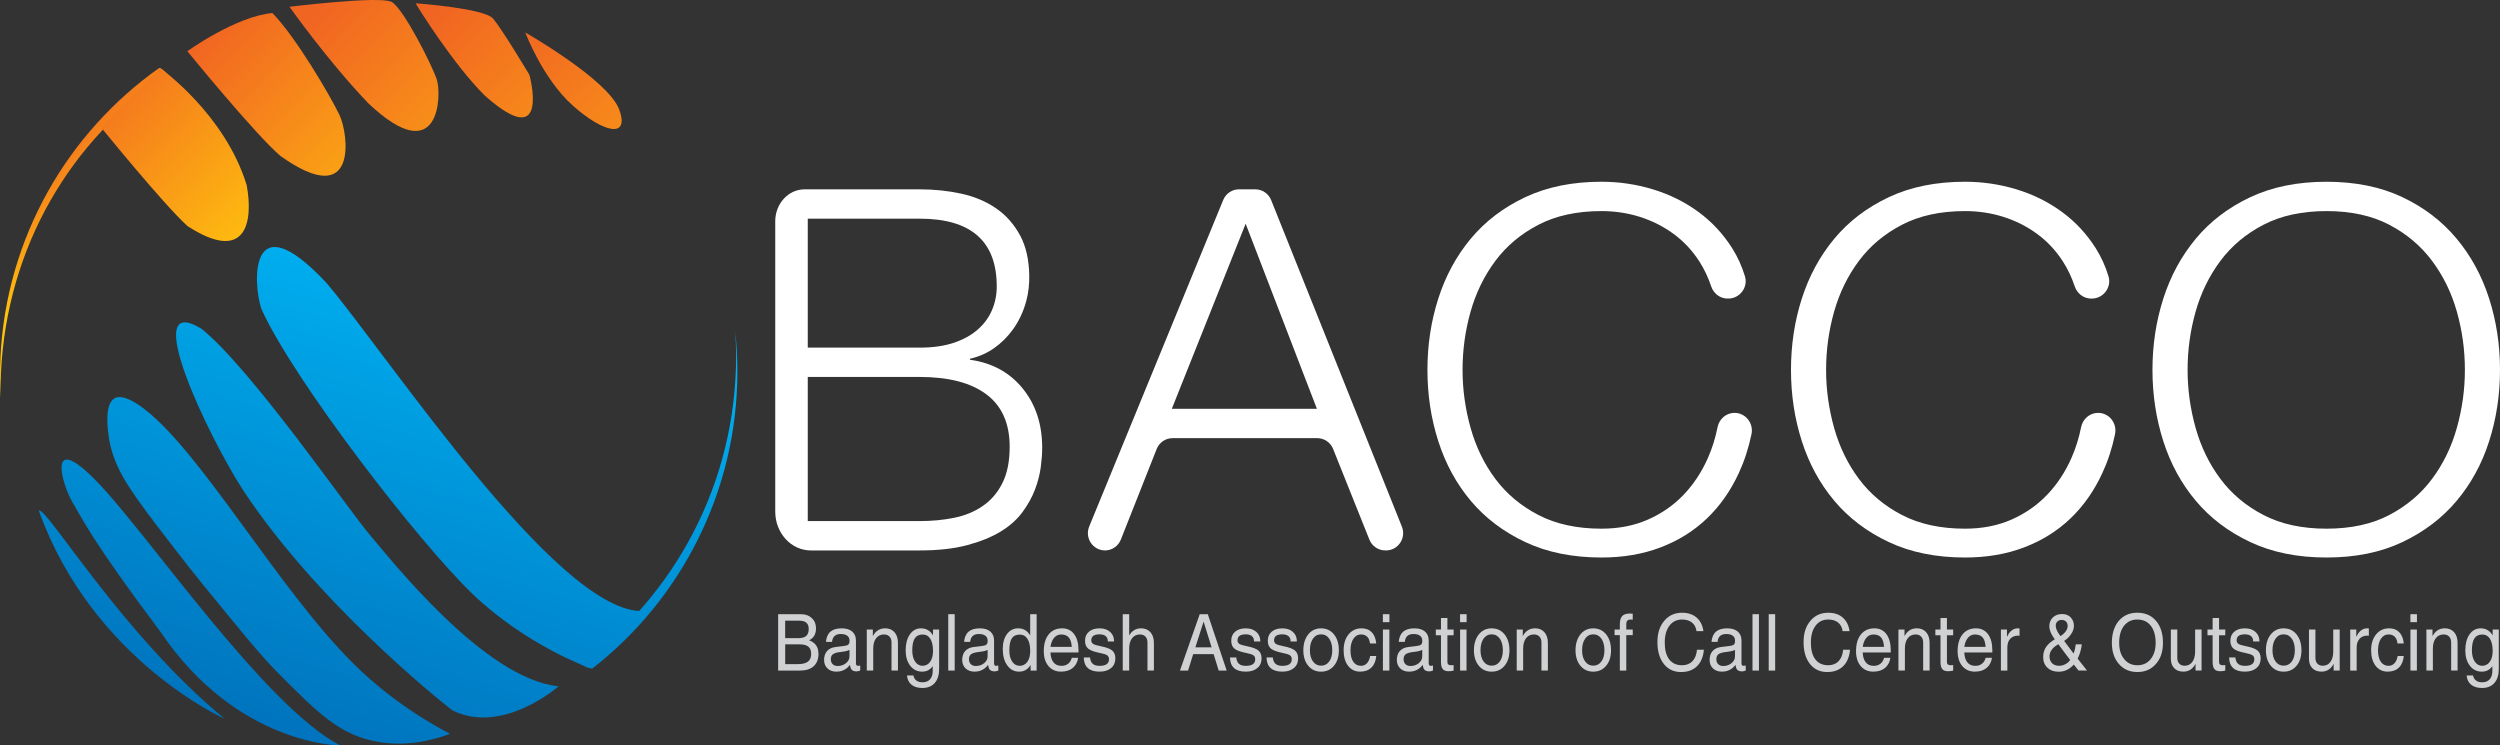 <svg width="218" height="65" viewBox="0 0 218 65" fill="none" xmlns="http://www.w3.org/2000/svg">
<rect x="0" y="0" width="218" height="65" fill="#333333" stroke="none"/>
<g clip-path="url(#clip0_1_6298)">
<path d="M19.605 62.687C19.605 62.687 8.075 57.582 3.378 44.516C4.061 44.17 10.723 55.418 19.605 62.687Z" fill="url(#paint0_linear_1_6298)"/>
<path d="M29.66 65.001C29.66 65.001 20.676 65.001 13.988 55.089C7.998 47.099 7.2 45.279 6.301 43.762C5.403 42.245 4.005 37.39 8.498 42.043C12.99 46.695 23.073 61.562 29.661 65.001H29.66Z" fill="url(#paint1_linear_1_6298)"/>
<path d="M39.244 63.989C37.752 64.548 35.209 65.236 32.35 64.563C29.451 63.88 27.646 62.109 24.157 58.594C22.765 57.193 21.04 55.076 17.588 50.843C17.588 50.843 15.987 48.879 13.525 45.629C11.087 42.41 9.807 40.553 9.463 37.946C9.384 37.348 9.103 35.222 10.004 34.722C10.205 34.611 10.874 34.352 12.591 35.672C17.66 39.571 24.317 51.446 30.86 57.909C32.58 59.607 35.275 61.903 39.245 63.989H39.244Z" fill="url(#paint2_linear_1_6298)"/>
<path d="M48.705 59.846C48.705 59.846 43.846 64.129 39.438 61.942C37.908 60.757 27.472 52.28 21.174 42.71C18.115 37.971 12.087 25.301 17.575 28.674C21.894 32.137 30.441 44.533 32.241 46.63C34.04 48.726 42.228 59.208 48.705 59.846H48.705Z" fill="url(#paint3_linear_1_6298)"/>
<path d="M51.314 58.204C51.314 58.204 45.915 56.291 41.237 51.824C36.559 47.358 25.583 33.139 22.794 26.941C22.073 24.844 21.623 17.371 28.462 24.662C33.86 31.042 48.345 53.009 55.813 53.282C54.283 55.379 51.674 58.204 51.315 58.204H51.314Z" fill="url(#paint4_linear_1_6298)"/>
<path d="M64.3 32.39C64.3 31.209 64.234 30.044 64.114 28.895C64.158 29.607 64.189 30.324 64.189 31.048C64.189 42.101 58.846 51.886 50.638 57.91C50.91 58.062 51.198 58.243 51.569 58.294C51.603 58.299 51.616 58.296 51.649 58.299C59.305 52.34 64.3 42.927 64.3 32.389V32.39Z" fill="url(#paint5_linear_1_6298)"/>
<path d="M0.036 31.196C-0.019 32.376 -0.009 33.543 0.059 34.696C0.047 33.983 0.049 33.265 0.083 32.541C0.6 21.501 6.204 12.122 14.685 6.499C14.42 6.334 14.453 6.242 13.966 5.933C13.932 5.927 13.918 5.929 13.886 5.924C5.958 11.509 0.529 20.671 0.036 31.196Z" fill="url(#paint6_linear_1_6298)"/>
<path d="M13.965 5.933C13.965 5.933 19.63 9.947 21.513 16.156C22.104 19.335 21.476 23.038 16.344 19.709C14.277 17.839 8.812 11.107 8.812 11.107L13.965 5.933Z" fill="url(#paint7_linear_1_6298)"/>
<path d="M16.339 4.466C16.339 4.466 20.522 1.438 23.749 1.136C25.781 3.194 28.829 8.402 29.607 10.037C30.384 11.672 31.28 18.453 24.467 13.61C22.315 11.793 16.338 4.466 16.338 4.466H16.339Z" fill="url(#paint8_linear_1_6298)"/>
<path d="M25.244 0.591C25.244 0.591 33.133 -0.378 34.15 0.167C35.166 0.712 37.676 5.677 38.094 6.949C38.513 8.22 38.394 14.941 32.118 9.007C28.532 5.254 25.244 0.591 25.244 0.591Z" fill="url(#paint9_linear_1_6298)"/>
<path d="M36.242 0.287C36.242 0.287 42.218 0.711 42.996 1.619C43.773 2.527 46.164 6.524 46.164 6.524C46.164 6.524 48.077 13.487 42.279 8.34C39.53 5.615 36.482 0.711 36.242 0.287Z" fill="url(#paint10_linear_1_6298)"/>
<path d="M45.805 2.831C45.805 2.831 53.036 6.949 53.993 9.552C54.949 12.156 52.559 11.55 49.928 9.189C47.298 6.827 45.805 2.831 45.805 2.831Z" fill="url(#paint11_linear_1_6298)"/>
<path d="M67.853 53.558H69.841C70.235 53.558 70.554 53.672 70.795 53.901C71.037 54.13 71.158 54.43 71.158 54.802C71.158 55.175 71.038 55.47 70.797 55.675C70.724 55.737 70.642 55.79 70.555 55.832C70.722 55.892 70.866 55.975 70.987 56.079C71.243 56.302 71.371 56.613 71.371 57.013C71.371 57.481 71.231 57.841 70.952 58.095C70.673 58.348 70.275 58.474 69.759 58.474H67.854V53.558H67.853ZM68.468 55.648H69.613C69.924 55.648 70.153 55.583 70.299 55.454C70.447 55.324 70.52 55.124 70.52 54.851C70.52 54.601 70.451 54.418 70.315 54.299C70.179 54.181 69.966 54.122 69.677 54.122H68.467V55.648H68.468ZM68.468 57.912H69.576C69.973 57.912 70.265 57.839 70.452 57.694C70.639 57.549 70.733 57.323 70.733 57.015C70.733 56.731 70.653 56.523 70.491 56.389C70.329 56.255 70.077 56.188 69.736 56.188H68.469V57.91L68.468 57.912Z" fill="#CFD1D2"/>
<path d="M72.926 58.567C72.608 58.567 72.35 58.472 72.154 58.284C71.958 58.096 71.86 57.848 71.86 57.54C71.86 57.232 71.946 56.964 72.118 56.771C72.29 56.577 72.535 56.459 72.855 56.419L73.545 56.336C73.649 56.323 73.745 56.304 73.833 56.282C73.906 56.265 73.965 56.225 74.01 56.166C74.054 56.105 74.077 56.034 74.077 55.951V55.848C74.077 55.67 74.01 55.532 73.877 55.433C73.745 55.335 73.557 55.286 73.314 55.286C73.07 55.286 72.901 55.343 72.775 55.458C72.649 55.573 72.575 55.745 72.555 55.972H72.024C72.059 55.571 72.189 55.274 72.415 55.08C72.639 54.887 72.967 54.791 73.397 54.791C73.789 54.791 74.094 54.885 74.312 55.07C74.529 55.256 74.638 55.516 74.638 55.848V57.835C74.638 57.913 74.654 57.97 74.686 58.007C74.717 58.044 74.766 58.063 74.832 58.063C74.858 58.063 74.917 58.052 75.011 58.033V58.471C74.952 58.494 74.894 58.511 74.836 58.525C74.777 58.538 74.731 58.545 74.695 58.545C74.48 58.545 74.328 58.486 74.24 58.368C74.181 58.284 74.14 58.154 74.114 57.981C74.066 58.048 74.009 58.113 73.943 58.175C73.665 58.438 73.326 58.57 72.926 58.57V58.567ZM74.075 57.092V56.674C73.943 56.736 73.794 56.782 73.627 56.808L73.188 56.868C72.917 56.906 72.725 56.971 72.615 57.063C72.503 57.156 72.448 57.297 72.448 57.486C72.448 57.665 72.502 57.808 72.609 57.914C72.717 58.022 72.861 58.075 73.04 58.075C73.331 58.075 73.576 57.991 73.777 57.824C73.928 57.698 74.022 57.553 74.058 57.385C74.063 57.358 74.066 57.318 74.069 57.265C74.074 57.209 74.076 57.151 74.076 57.09L74.075 57.092Z" fill="#CFD1D2"/>
<path d="M75.585 54.895H76.112V55.467C76.152 55.392 76.195 55.326 76.241 55.266C76.474 54.949 76.79 54.79 77.19 54.79C77.534 54.79 77.805 54.905 78.003 55.133C78.202 55.361 78.301 55.671 78.301 56.064V58.472H77.74V56.027C77.74 55.809 77.681 55.637 77.565 55.512C77.449 55.387 77.29 55.325 77.086 55.325C76.793 55.325 76.563 55.435 76.396 55.654C76.229 55.873 76.145 56.175 76.145 56.558V58.471H75.583V54.893L75.585 54.895Z" fill="#CFD1D2"/>
<path d="M80.448 59.497C80.724 59.497 80.941 59.411 81.097 59.238C81.253 59.065 81.332 58.828 81.332 58.527V58.086L81.328 58.092C81.109 58.409 80.805 58.567 80.418 58.567C79.986 58.567 79.637 58.396 79.371 58.053C79.105 57.71 78.973 57.261 78.973 56.704C78.973 56.147 79.096 55.669 79.342 55.317C79.589 54.966 79.912 54.791 80.311 54.791C80.734 54.791 81.064 54.966 81.301 55.316L81.358 55.4V54.895H81.893V58.336C81.893 58.858 81.765 59.264 81.508 59.556C81.252 59.847 80.892 59.992 80.432 59.992C80.032 59.992 79.716 59.898 79.483 59.708C79.25 59.519 79.119 59.248 79.089 58.899H79.651C79.684 59.09 79.77 59.238 79.909 59.342C80.048 59.445 80.227 59.497 80.448 59.497H80.448ZM80.452 55.33C80.144 55.33 79.916 55.442 79.769 55.666C79.622 55.89 79.549 56.239 79.549 56.711C79.549 57.117 79.631 57.443 79.796 57.688C79.961 57.934 80.178 58.056 80.448 58.056C80.719 58.056 80.945 57.939 81.111 57.707C81.276 57.474 81.359 57.164 81.359 56.775C81.359 56.314 81.282 55.958 81.124 55.707C80.968 55.456 80.744 55.33 80.453 55.33L80.452 55.33Z" fill="#CFD1D2"/>
<path d="M82.687 53.558H83.249V58.474H82.687V53.558Z" fill="#CFD1D2"/>
<path d="M84.97 58.567C84.652 58.567 84.394 58.472 84.198 58.284C84.002 58.096 83.904 57.848 83.904 57.54C83.904 57.232 83.99 56.964 84.162 56.771C84.335 56.577 84.58 56.459 84.899 56.419L85.59 56.336C85.693 56.323 85.789 56.304 85.878 56.282C85.951 56.265 86.01 56.225 86.054 56.166C86.099 56.105 86.121 56.034 86.121 55.951V55.848C86.121 55.67 86.054 55.532 85.922 55.433C85.789 55.335 85.602 55.286 85.358 55.286C85.115 55.286 84.946 55.343 84.819 55.458C84.693 55.573 84.619 55.745 84.6 55.972H84.069C84.105 55.571 84.235 55.274 84.46 55.08C84.685 54.887 85.012 54.791 85.442 54.791C85.834 54.791 86.139 54.885 86.356 55.07C86.574 55.256 86.683 55.516 86.683 55.848V57.835C86.683 57.913 86.698 57.97 86.73 58.007C86.761 58.044 86.811 58.063 86.877 58.063C86.902 58.063 86.962 58.052 87.055 58.033V58.471C86.997 58.494 86.939 58.511 86.88 58.525C86.822 58.538 86.775 58.545 86.74 58.545C86.525 58.545 86.373 58.486 86.284 58.368C86.225 58.284 86.184 58.154 86.159 57.981C86.11 58.048 86.053 58.113 85.988 58.175C85.71 58.438 85.37 58.57 84.97 58.57V58.567ZM86.12 57.092V56.674C85.989 56.736 85.839 56.782 85.673 56.808L85.233 56.868C84.962 56.906 84.772 56.971 84.66 57.063C84.549 57.156 84.494 57.297 84.494 57.486C84.494 57.665 84.548 57.808 84.655 57.914C84.763 58.022 84.906 58.075 85.086 58.075C85.376 58.075 85.622 57.991 85.822 57.824C85.974 57.698 86.067 57.553 86.103 57.385C86.108 57.358 86.112 57.318 86.114 57.265C86.119 57.209 86.121 57.151 86.121 57.09L86.12 57.092Z" fill="#CFD1D2"/>
<path d="M88.863 58.567C88.437 58.567 88.094 58.385 87.833 58.022C87.571 57.659 87.44 57.181 87.44 56.59C87.44 56.051 87.564 55.616 87.81 55.286C88.057 54.956 88.381 54.791 88.783 54.791C89.206 54.791 89.536 54.967 89.773 55.319L89.833 55.407V53.558H90.395V58.474H89.868V57.976L89.796 58.092C89.571 58.409 89.26 58.567 88.863 58.567ZM88.924 55.337C88.605 55.337 88.374 55.447 88.23 55.666C88.085 55.886 88.014 56.236 88.014 56.718C88.014 57.124 88.097 57.449 88.263 57.693C88.428 57.937 88.648 58.059 88.921 58.059C89.193 58.059 89.417 57.942 89.585 57.71C89.751 57.477 89.835 57.167 89.835 56.778C89.835 56.317 89.757 55.961 89.598 55.712C89.44 55.461 89.216 55.337 88.925 55.337H88.924Z" fill="#CFD1D2"/>
<path d="M92.532 58.567C92.069 58.567 91.701 58.406 91.428 58.084C91.154 57.762 91.018 57.328 91.018 56.781C91.018 56.159 91.161 55.672 91.444 55.319C91.729 54.967 92.12 54.791 92.619 54.791C93.066 54.791 93.416 54.961 93.668 55.3C93.92 55.639 94.046 56.107 94.046 56.705V56.895H91.6C91.615 57.25 91.695 57.525 91.839 57.721C92.001 57.948 92.24 58.062 92.559 58.062C92.792 58.062 92.986 58.001 93.141 57.879C93.297 57.758 93.404 57.585 93.462 57.362H94.015C93.955 57.746 93.795 58.042 93.537 58.252C93.279 58.461 92.944 58.566 92.531 58.566L92.532 58.567ZM93.46 56.406C93.434 56.072 93.364 55.821 93.248 55.654C93.098 55.435 92.86 55.326 92.531 55.326C92.248 55.326 92.021 55.453 91.849 55.707C91.725 55.891 91.643 56.125 91.603 56.406H93.459L93.46 56.406Z" fill="#CFD1D2"/>
<path d="M96.602 55.932C96.605 55.734 96.543 55.581 96.418 55.474C96.293 55.367 96.114 55.314 95.881 55.314C95.649 55.314 95.46 55.356 95.341 55.443C95.221 55.529 95.16 55.658 95.16 55.832C95.16 55.975 95.214 56.08 95.323 56.15C95.432 56.219 95.648 56.284 95.972 56.347C96.46 56.444 96.796 56.568 96.981 56.722C97.166 56.875 97.258 57.106 97.258 57.414C97.258 57.769 97.135 58.05 96.887 58.256C96.639 58.464 96.303 58.567 95.881 58.567C95.431 58.567 95.091 58.464 94.861 58.257C94.631 58.051 94.512 57.742 94.504 57.33H95.05C95.076 57.584 95.156 57.769 95.289 57.887C95.424 58.003 95.621 58.062 95.881 58.062C96.156 58.062 96.363 58.014 96.5 57.918C96.636 57.823 96.704 57.677 96.704 57.483C96.704 57.328 96.65 57.213 96.542 57.14C96.436 57.065 96.222 56.998 95.904 56.936C95.415 56.839 95.078 56.715 94.891 56.561C94.707 56.41 94.614 56.178 94.614 55.869C94.614 55.539 94.728 55.277 94.955 55.083C95.183 54.889 95.492 54.792 95.881 54.792C96.271 54.792 96.574 54.897 96.807 55.106C97.035 55.311 97.148 55.58 97.148 55.913V55.933H96.602V55.932Z" fill="#CFD1D2"/>
<path d="M97.904 53.557H98.466V55.407L98.561 55.267C98.793 54.95 99.11 54.791 99.509 54.791C99.853 54.791 100.124 54.906 100.323 55.134C100.521 55.362 100.621 55.672 100.621 56.065V58.473H100.059V56.028C100.059 55.81 100.001 55.638 99.884 55.513C99.768 55.388 99.609 55.326 99.406 55.326C99.112 55.326 98.883 55.436 98.715 55.655C98.548 55.874 98.465 56.176 98.465 56.559V58.472H97.903V53.556L97.904 53.557Z" fill="#CFD1D2"/>
<path d="M104.615 53.558H105.32L106.967 58.474H106.271L105.827 57.042H104.045L103.599 58.474H102.892L104.615 53.558ZM104.236 56.45H105.652L104.953 54.2L104.236 56.45Z" fill="#CFD1D2"/>
<path d="M109.353 55.932C109.355 55.734 109.294 55.581 109.169 55.474C109.043 55.367 108.864 55.314 108.632 55.314C108.399 55.314 108.211 55.356 108.091 55.443C107.971 55.529 107.911 55.658 107.911 55.832C107.911 55.975 107.965 56.08 108.074 56.15C108.183 56.219 108.399 56.284 108.722 56.347C109.211 56.444 109.547 56.568 109.731 56.722C109.916 56.875 110.009 57.106 110.009 57.414C110.009 57.769 109.885 58.05 109.637 58.256C109.389 58.464 109.054 58.567 108.632 58.567C108.182 58.567 107.841 58.464 107.612 58.257C107.381 58.051 107.262 57.742 107.255 57.33H107.801C107.827 57.584 107.906 57.769 108.04 57.887C108.174 58.003 108.371 58.062 108.632 58.062C108.907 58.062 109.114 58.014 109.25 57.918C109.387 57.823 109.455 57.677 109.455 57.483C109.455 57.328 109.401 57.213 109.292 57.14C109.186 57.065 108.973 56.998 108.655 56.936C108.166 56.839 107.829 56.715 107.642 56.561C107.457 56.41 107.365 56.178 107.365 55.869C107.365 55.539 107.478 55.277 107.706 55.083C107.934 54.889 108.242 54.792 108.632 54.792C109.021 54.792 109.324 54.897 109.558 55.106C109.785 55.311 109.899 55.58 109.899 55.913V55.933H109.353V55.932Z" fill="#CFD1D2"/>
<path d="M112.54 55.932C112.543 55.734 112.481 55.581 112.356 55.474C112.231 55.367 112.052 55.314 111.819 55.314C111.586 55.314 111.398 55.356 111.278 55.443C111.159 55.529 111.098 55.658 111.098 55.832C111.098 55.975 111.152 56.08 111.261 56.15C111.37 56.219 111.586 56.284 111.91 56.347C112.398 56.444 112.734 56.568 112.919 56.722C113.103 56.875 113.196 57.106 113.196 57.414C113.196 57.769 113.072 58.05 112.824 58.256C112.577 58.464 112.241 58.567 111.819 58.567C111.369 58.567 111.029 58.464 110.799 58.257C110.569 58.051 110.45 57.742 110.442 57.33H110.988C111.014 57.584 111.094 57.769 111.227 57.887C111.362 58.003 111.558 58.062 111.819 58.062C112.094 58.062 112.301 58.014 112.437 57.918C112.574 57.823 112.642 57.677 112.642 57.483C112.642 57.328 112.588 57.213 112.48 57.14C112.373 57.065 112.16 56.998 111.842 56.936C111.353 56.839 111.016 56.715 110.829 56.561C110.644 56.41 110.552 56.178 110.552 55.869C110.552 55.539 110.665 55.277 110.893 55.083C111.121 54.889 111.429 54.792 111.819 54.792C112.209 54.792 112.512 54.897 112.745 55.106C112.973 55.311 113.086 55.58 113.086 55.913V55.933H112.54V55.932Z" fill="#CFD1D2"/>
<path d="M114.078 58.054C113.793 57.711 113.651 57.262 113.651 56.705C113.651 56.148 113.794 55.67 114.078 55.318C114.362 54.967 114.735 54.792 115.199 54.792C115.663 54.792 116.039 54.968 116.323 55.318C116.606 55.67 116.748 56.132 116.748 56.705C116.748 57.278 116.606 57.712 116.323 58.054C116.039 58.396 115.665 58.568 115.199 58.568C114.734 58.568 114.362 58.397 114.078 58.054ZM115.908 57.678C116.086 57.432 116.174 57.106 116.174 56.698C116.174 56.291 116.085 55.944 115.908 55.692C115.731 55.44 115.495 55.314 115.199 55.314C114.904 55.314 114.667 55.44 114.49 55.692C114.313 55.944 114.224 56.279 114.224 56.698C114.224 57.117 114.313 57.432 114.49 57.678C114.667 57.924 114.904 58.046 115.199 58.046C115.495 58.046 115.732 57.924 115.908 57.678Z" fill="#CFD1D2"/>
<path d="M120.009 57.206C119.971 57.641 119.83 57.976 119.586 58.213C119.341 58.449 119.016 58.567 118.609 58.567C118.169 58.567 117.817 58.399 117.556 58.063C117.294 57.728 117.163 57.275 117.163 56.704C117.163 56.133 117.308 55.669 117.596 55.317C117.884 54.966 118.262 54.791 118.73 54.791C119.102 54.791 119.399 54.906 119.62 55.136C119.841 55.366 119.971 55.691 120.008 56.113H119.462C119.439 55.861 119.361 55.666 119.227 55.529C119.094 55.392 118.912 55.323 118.685 55.323C118.407 55.323 118.183 55.45 118.015 55.702C117.847 55.955 117.763 56.291 117.763 56.71C117.763 57.129 117.843 57.468 118.005 57.704C118.167 57.94 118.393 58.059 118.684 58.059C118.889 58.059 119.06 57.985 119.198 57.837C119.336 57.688 119.428 57.478 119.477 57.206H120.008H120.009Z" fill="#CFD1D2"/>
<path d="M120.586 53.558H121.158V54.253H120.586V53.558ZM120.59 54.895H121.152V58.473H120.59V54.895Z" fill="#CFD1D2"/>
<path d="M122.87 58.567C122.552 58.567 122.294 58.472 122.098 58.284C121.902 58.096 121.804 57.848 121.804 57.54C121.804 57.232 121.89 56.964 122.062 56.771C122.234 56.577 122.479 56.459 122.799 56.419L123.489 56.336C123.593 56.323 123.689 56.304 123.777 56.282C123.851 56.265 123.909 56.225 123.954 56.166C123.999 56.105 124.021 56.034 124.021 55.951V55.848C124.021 55.67 123.954 55.532 123.821 55.433C123.689 55.335 123.501 55.286 123.258 55.286C123.014 55.286 122.845 55.343 122.719 55.458C122.593 55.573 122.519 55.745 122.499 55.972H121.968C122.004 55.571 122.134 55.274 122.359 55.08C122.584 54.887 122.911 54.791 123.341 54.791C123.734 54.791 124.038 54.885 124.256 55.07C124.474 55.256 124.582 55.516 124.582 55.848V57.835C124.582 57.913 124.598 57.97 124.63 58.007C124.661 58.044 124.711 58.063 124.776 58.063C124.802 58.063 124.861 58.052 124.955 58.033V58.471C124.896 58.494 124.839 58.511 124.78 58.525C124.722 58.538 124.675 58.545 124.639 58.545C124.424 58.545 124.272 58.486 124.184 58.368C124.125 58.284 124.084 58.154 124.058 57.981C124.01 58.048 123.953 58.113 123.887 58.175C123.609 58.438 123.27 58.57 122.87 58.57V58.567ZM124.02 57.092V56.674C123.888 56.736 123.739 56.782 123.573 56.808L123.133 56.868C122.862 56.906 122.671 56.971 122.56 57.063C122.448 57.156 122.393 57.297 122.393 57.486C122.393 57.665 122.447 57.808 122.554 57.914C122.662 58.022 122.806 58.075 122.985 58.075C123.276 58.075 123.521 57.991 123.722 57.824C123.874 57.698 123.967 57.553 124.002 57.385C124.008 57.358 124.011 57.318 124.013 57.265C124.019 57.209 124.021 57.151 124.021 57.09L124.02 57.092Z" fill="#CFD1D2"/>
<path d="M126.755 58.477C126.633 58.511 126.484 58.528 126.308 58.531C126.074 58.531 125.907 58.468 125.805 58.34C125.703 58.213 125.652 58.006 125.652 57.718V55.394H125.204V54.895H125.652V53.892H126.214V54.895H126.756V55.394H126.214V57.718C126.214 57.823 126.24 57.898 126.293 57.943C126.346 57.987 126.435 58.009 126.558 58.009C126.634 58.009 126.7 58.005 126.756 57.996V58.478L126.755 58.477Z" fill="#CFD1D2"/>
<path d="M127.316 53.558H127.889V54.253H127.316V53.558ZM127.32 54.895H127.881V58.473H127.32V54.895Z" fill="#CFD1D2"/>
<path d="M128.953 58.054C128.669 57.711 128.527 57.262 128.527 56.705C128.527 56.148 128.67 55.67 128.953 55.318C129.238 54.967 129.611 54.792 130.075 54.792C130.539 54.792 130.915 54.968 131.198 55.318C131.482 55.67 131.624 56.132 131.624 56.705C131.624 57.278 131.482 57.712 131.198 58.054C130.915 58.396 130.541 58.568 130.075 58.568C129.609 58.568 129.238 58.397 128.953 58.054ZM130.784 57.678C130.961 57.432 131.049 57.106 131.049 56.698C131.049 56.291 130.96 55.944 130.784 55.692C130.606 55.44 130.37 55.314 130.075 55.314C129.779 55.314 129.543 55.44 129.366 55.692C129.189 55.944 129.1 56.279 129.1 56.698C129.1 57.117 129.189 57.432 129.366 57.678C129.543 57.924 129.779 58.046 130.075 58.046C130.37 58.046 130.607 57.924 130.784 57.678Z" fill="#CFD1D2"/>
<path d="M132.26 54.895H132.786V55.467C132.827 55.392 132.87 55.326 132.915 55.266C133.148 54.949 133.464 54.79 133.864 54.79C134.208 54.79 134.479 54.905 134.677 55.133C134.876 55.361 134.976 55.671 134.976 56.064V58.472H134.414V56.027C134.414 55.809 134.355 55.637 134.239 55.512C134.123 55.387 133.964 55.325 133.761 55.325C133.467 55.325 133.237 55.435 133.07 55.654C132.903 55.873 132.819 56.175 132.819 56.558V58.471H132.258V54.893L132.26 54.895Z" fill="#CFD1D2"/>
<path d="M137.812 58.054C137.527 57.711 137.385 57.262 137.385 56.705C137.385 56.148 137.528 55.67 137.812 55.318C138.096 54.967 138.469 54.792 138.933 54.792C139.397 54.792 139.773 54.968 140.056 55.318C140.34 55.67 140.482 56.132 140.482 56.705C140.482 57.278 140.34 57.712 140.056 58.054C139.773 58.396 139.399 58.568 138.933 58.568C138.467 58.568 138.096 58.397 137.812 58.054ZM139.642 57.678C139.82 57.432 139.907 57.106 139.907 56.698C139.907 56.291 139.819 55.944 139.642 55.692C139.465 55.44 139.229 55.314 138.933 55.314C138.638 55.314 138.401 55.44 138.224 55.692C138.047 55.944 137.958 56.279 137.958 56.698C137.958 57.117 138.047 57.432 138.224 57.678C138.401 57.924 138.638 58.046 138.933 58.046C139.229 58.046 139.466 57.924 139.642 57.678Z" fill="#CFD1D2"/>
<path d="M141.812 55.383V58.474H141.25V55.383H140.791V54.895H141.25V54.444C141.25 54.109 141.319 53.868 141.455 53.721C141.591 53.573 141.816 53.5 142.127 53.5C142.215 53.5 142.298 53.506 142.374 53.517V54.036C142.323 54.026 142.268 54.023 142.211 54.023C142.069 54.023 141.967 54.055 141.905 54.12C141.843 54.185 141.812 54.292 141.812 54.444V54.896H142.374V55.384H141.812V55.383Z" fill="#CFD1D2"/>
<path d="M148.58 56.654C148.524 57.276 148.324 57.756 147.979 58.094C147.634 58.432 147.17 58.601 146.588 58.601C145.958 58.601 145.458 58.367 145.086 57.897C144.714 57.428 144.528 56.795 144.528 55.999C144.528 55.203 144.726 54.61 145.12 54.138C145.514 53.666 146.033 53.431 146.675 53.431C147.196 53.431 147.618 53.57 147.942 53.849C148.266 54.128 148.464 54.522 148.538 55.033H147.935C147.89 54.71 147.757 54.46 147.539 54.285C147.32 54.11 147.032 54.023 146.676 54.023C146.21 54.023 145.843 54.204 145.572 54.564C145.301 54.926 145.166 55.419 145.166 56.042C145.166 56.666 145.296 57.162 145.556 57.5C145.817 57.839 146.19 58.009 146.676 58.009C147.053 58.009 147.355 57.891 147.581 57.656C147.808 57.42 147.939 57.087 147.978 56.654H148.581H148.58Z" fill="#CFD1D2"/>
<path d="M150.143 58.567C149.825 58.567 149.567 58.472 149.371 58.284C149.175 58.096 149.077 57.848 149.077 57.54C149.077 57.232 149.163 56.964 149.335 56.771C149.507 56.577 149.753 56.459 150.072 56.419L150.762 56.336C150.866 56.323 150.962 56.304 151.051 56.282C151.124 56.265 151.182 56.225 151.227 56.166C151.272 56.105 151.294 56.034 151.294 55.951V55.848C151.294 55.67 151.227 55.532 151.095 55.433C150.962 55.335 150.774 55.286 150.531 55.286C150.288 55.286 150.118 55.343 149.992 55.458C149.866 55.573 149.792 55.745 149.773 55.972H149.242C149.278 55.571 149.408 55.274 149.633 55.08C149.858 54.887 150.185 54.791 150.615 54.791C151.008 54.791 151.312 54.885 151.53 55.07C151.748 55.256 151.857 55.516 151.857 55.848V57.835C151.857 57.913 151.872 57.97 151.904 58.007C151.935 58.044 151.985 58.063 152.051 58.063C152.076 58.063 152.136 58.052 152.229 58.033V58.471C152.17 58.494 152.113 58.511 152.054 58.525C151.996 58.538 151.949 58.545 151.913 58.545C151.698 58.545 151.546 58.486 151.458 58.368C151.399 58.284 151.358 58.154 151.332 57.981C151.284 58.048 151.227 58.113 151.161 58.175C150.883 58.438 150.544 58.57 150.144 58.57L150.143 58.567ZM151.292 57.092V56.674C151.16 56.736 151.011 56.782 150.845 56.808L150.405 56.868C150.134 56.906 149.944 56.971 149.832 57.063C149.721 57.156 149.666 57.297 149.666 57.486C149.666 57.665 149.72 57.808 149.827 57.914C149.935 58.022 150.078 58.075 150.257 58.075C150.548 58.075 150.794 57.991 150.994 57.824C151.146 57.698 151.239 57.553 151.275 57.385C151.28 57.358 151.283 57.318 151.286 57.265C151.291 57.209 151.293 57.151 151.293 57.09L151.292 57.092Z" fill="#CFD1D2"/>
<path d="M152.817 53.558H153.379V58.474H152.817V53.558Z" fill="#CFD1D2"/>
<path d="M154.232 53.558H154.794V58.474H154.232V53.558Z" fill="#CFD1D2"/>
<path d="M161.323 56.654C161.267 57.276 161.067 57.756 160.722 58.094C160.377 58.432 159.913 58.601 159.332 58.601C158.701 58.601 158.201 58.367 157.829 57.897C157.457 57.428 157.271 56.795 157.271 55.999C157.271 55.203 157.469 54.61 157.863 54.138C158.258 53.666 158.776 53.431 159.418 53.431C159.939 53.431 160.362 53.57 160.685 53.849C161.009 54.128 161.208 54.522 161.281 55.033H160.678C160.633 54.71 160.501 54.46 160.282 54.285C160.063 54.11 159.775 54.023 159.419 54.023C158.954 54.023 158.586 54.204 158.315 54.564C158.044 54.926 157.909 55.419 157.909 56.042C157.909 56.666 158.039 57.162 158.3 57.5C158.56 57.839 158.934 58.009 159.419 58.009C159.796 58.009 160.098 57.891 160.324 57.656C160.551 57.42 160.683 57.087 160.721 56.654H161.324H161.323Z" fill="#CFD1D2"/>
<path d="M163.36 58.567C162.897 58.567 162.53 58.406 162.256 58.084C161.983 57.762 161.846 57.328 161.846 56.781C161.846 56.159 161.989 55.672 162.273 55.319C162.557 54.967 162.949 54.791 163.447 54.791C163.895 54.791 164.244 54.961 164.497 55.3C164.748 55.639 164.874 56.107 164.874 56.705V56.895H162.428C162.444 57.25 162.523 57.525 162.667 57.721C162.829 57.948 163.068 58.062 163.388 58.062C163.62 58.062 163.814 58.001 163.97 57.879C164.125 57.758 164.232 57.585 164.29 57.362H164.843C164.783 57.746 164.624 58.042 164.365 58.252C164.107 58.461 163.772 58.566 163.359 58.566L163.36 58.567ZM164.289 56.406C164.263 56.072 164.193 55.821 164.077 55.654C163.928 55.435 163.689 55.326 163.36 55.326C163.077 55.326 162.85 55.453 162.678 55.707C162.554 55.891 162.472 56.125 162.432 56.406H164.288L164.289 56.406Z" fill="#CFD1D2"/>
<path d="M165.546 54.895H166.073V55.467C166.113 55.392 166.156 55.326 166.202 55.266C166.434 54.949 166.751 54.79 167.15 54.79C167.494 54.79 167.765 54.905 167.964 55.133C168.162 55.361 168.262 55.671 168.262 56.064V58.472H167.7V56.027C167.7 55.809 167.642 55.637 167.525 55.512C167.409 55.387 167.25 55.325 167.047 55.325C166.753 55.325 166.524 55.435 166.356 55.654C166.19 55.873 166.106 56.175 166.106 56.558V58.471H165.544V54.893L165.546 54.895Z" fill="#CFD1D2"/>
<path d="M170.315 58.477C170.193 58.511 170.044 58.528 169.867 58.531C169.634 58.531 169.467 58.468 169.365 58.34C169.263 58.213 169.211 58.006 169.211 57.718V55.394H168.764V54.895H169.211V53.892H169.773V54.895H170.316V55.394H169.773V57.718C169.773 57.823 169.8 57.898 169.853 57.943C169.906 57.987 169.994 58.009 170.118 58.009C170.194 58.009 170.26 58.005 170.316 57.996V58.478L170.315 58.477Z" fill="#CFD1D2"/>
<path d="M172.218 58.567C171.755 58.567 171.388 58.406 171.114 58.084C170.841 57.762 170.704 57.328 170.704 56.781C170.704 56.159 170.847 55.672 171.131 55.319C171.415 54.967 171.807 54.791 172.305 54.791C172.753 54.791 173.102 54.961 173.355 55.3C173.606 55.639 173.732 56.107 173.732 56.705V56.895H171.286C171.302 57.25 171.381 57.525 171.525 57.721C171.687 57.948 171.927 58.062 172.246 58.062C172.478 58.062 172.672 58.001 172.828 57.879C172.983 57.758 173.09 57.585 173.148 57.362H173.701C173.641 57.746 173.482 58.042 173.223 58.252C172.965 58.461 172.63 58.566 172.217 58.566L172.218 58.567ZM173.147 56.406C173.121 56.072 173.051 55.821 172.935 55.654C172.786 55.435 172.547 55.326 172.218 55.326C171.935 55.326 171.708 55.453 171.536 55.707C171.412 55.891 171.33 56.125 171.29 56.406H173.146L173.147 56.406Z" fill="#CFD1D2"/>
<path d="M174.48 54.895H175.008V55.534C175.053 55.438 175.103 55.349 175.155 55.266C175.367 54.949 175.635 54.791 175.959 54.791C176.009 54.789 176.058 54.791 176.104 54.801V55.437L175.982 55.426C175.688 55.426 175.459 55.518 175.291 55.703C175.124 55.887 175.041 56.14 175.041 56.463V58.474H174.479V54.895H174.48Z" fill="#CFD1D2"/>
<path d="M178.698 54.628C178.698 54.305 178.8 54.044 179.005 53.843C179.21 53.644 179.479 53.544 179.813 53.544C180.121 53.544 180.371 53.639 180.56 53.831C180.75 54.023 180.845 54.275 180.845 54.587C180.845 54.842 180.748 55.102 180.553 55.362C180.404 55.567 180.217 55.742 179.992 55.887L180.768 56.922L180.818 56.985C180.915 56.728 180.978 56.462 181.008 56.187H181.531C181.498 56.51 181.42 56.83 181.297 57.149C181.259 57.249 181.217 57.345 181.172 57.437L181.99 58.472H181.25L180.837 57.949C180.655 58.152 180.453 58.308 180.234 58.415C180.014 58.523 179.773 58.575 179.509 58.575C179.107 58.575 178.783 58.458 178.535 58.222C178.287 57.987 178.164 57.678 178.164 57.295C178.164 56.931 178.264 56.615 178.467 56.348C178.627 56.139 178.864 55.937 179.181 55.743L179.109 55.65C178.987 55.485 178.889 55.308 178.812 55.12C178.736 54.931 178.699 54.766 178.699 54.626L178.698 54.628ZM179.551 58.056C179.718 58.056 179.882 58.02 180.041 57.947C180.2 57.875 180.335 57.775 180.443 57.648L180.519 57.55L180.159 57.076L179.484 56.173C179.274 56.296 179.107 56.427 178.983 56.568C178.806 56.769 178.718 56.99 178.718 57.23C178.718 57.484 178.793 57.686 178.942 57.835C179.091 57.982 179.295 58.056 179.553 58.056H179.551ZM179.26 54.581C179.26 54.681 179.289 54.8 179.347 54.936C179.405 55.072 179.484 55.209 179.585 55.344L179.68 55.471C179.834 55.371 179.965 55.258 180.071 55.133C180.223 54.952 180.299 54.77 180.299 54.587C180.299 54.423 180.252 54.296 180.158 54.2C180.065 54.106 179.938 54.058 179.778 54.058C179.618 54.058 179.493 54.105 179.4 54.199C179.305 54.293 179.259 54.42 179.259 54.58L179.26 54.581Z" fill="#CFD1D2"/>
<path d="M184.768 57.899C184.358 57.431 184.153 56.813 184.153 56.049C184.153 55.284 184.354 54.611 184.756 54.139C185.158 53.666 185.699 53.43 186.38 53.43C187.06 53.43 187.605 53.666 188.007 54.139C188.41 54.611 188.61 55.248 188.61 56.049C188.61 56.85 188.405 57.431 187.995 57.899C187.585 58.367 187.046 58.601 186.379 58.601C185.711 58.601 185.176 58.367 184.767 57.899H184.768ZM187.54 57.472C187.829 57.115 187.974 56.637 187.974 56.042C187.974 55.447 187.831 54.925 187.548 54.564C187.263 54.203 186.875 54.023 186.381 54.023C185.888 54.023 185.503 54.204 185.219 54.564C184.934 54.925 184.792 55.419 184.792 56.042C184.792 56.666 184.937 57.115 185.227 57.472C185.516 57.83 185.901 58.009 186.382 58.009C186.864 58.009 187.251 57.83 187.541 57.472H187.54Z" fill="#CFD1D2"/>
<path d="M189.86 57.366C189.86 57.58 189.916 57.748 190.031 57.87C190.144 57.991 190.3 58.052 190.497 58.052C190.784 58.052 191.008 57.941 191.17 57.719C191.333 57.498 191.415 57.191 191.415 56.801V54.895H191.976V58.473H191.449V57.874C191.413 57.95 191.371 58.023 191.32 58.092C191.089 58.409 190.778 58.566 190.386 58.566C190.05 58.566 189.785 58.465 189.59 58.264C189.395 58.062 189.298 57.789 189.298 57.443V54.895H189.86V57.366Z" fill="#CFD1D2"/>
<path d="M194.044 58.477C193.922 58.511 193.773 58.528 193.597 58.531C193.363 58.531 193.196 58.468 193.094 58.34C192.992 58.213 192.941 58.006 192.941 57.718V55.394H192.493V54.895H192.941V53.892H193.502V54.895H194.045V55.394H193.502V57.718C193.502 57.823 193.529 57.898 193.582 57.943C193.635 57.987 193.724 58.009 193.847 58.009C193.923 58.009 193.989 58.005 194.045 57.996V58.478L194.044 58.477Z" fill="#CFD1D2"/>
<path d="M196.475 55.932C196.478 55.734 196.417 55.581 196.292 55.474C196.166 55.367 195.987 55.314 195.755 55.314C195.522 55.314 195.334 55.356 195.214 55.443C195.094 55.529 195.034 55.658 195.034 55.832C195.034 55.975 195.088 56.08 195.197 56.15C195.305 56.219 195.521 56.284 195.845 56.347C196.334 56.444 196.669 56.568 196.854 56.722C197.039 56.875 197.131 57.106 197.131 57.414C197.131 57.769 197.008 58.05 196.76 58.256C196.512 58.464 196.176 58.567 195.755 58.567C195.305 58.567 194.964 58.464 194.735 58.257C194.504 58.051 194.385 57.742 194.378 57.33H194.924C194.95 57.584 195.029 57.769 195.163 57.887C195.297 58.003 195.494 58.062 195.755 58.062C196.03 58.062 196.237 58.014 196.373 57.918C196.509 57.823 196.578 57.677 196.578 57.483C196.578 57.328 196.524 57.213 196.415 57.14C196.309 57.065 196.096 56.998 195.777 56.936C195.289 56.839 194.951 56.715 194.765 56.561C194.58 56.41 194.488 56.178 194.488 55.869C194.488 55.539 194.601 55.277 194.829 55.083C195.057 54.889 195.365 54.792 195.755 54.792C196.144 54.792 196.447 54.897 196.68 55.106C196.908 55.311 197.022 55.58 197.022 55.913V55.933H196.475V55.932Z" fill="#CFD1D2"/>
<path d="M198.014 58.054C197.73 57.711 197.587 57.262 197.587 56.705C197.587 56.148 197.73 55.67 198.014 55.318C198.299 54.967 198.672 54.792 199.136 54.792C199.6 54.792 199.976 54.968 200.259 55.318C200.543 55.67 200.685 56.132 200.685 56.705C200.685 57.278 200.543 57.712 200.259 58.054C199.976 58.396 199.601 58.568 199.136 58.568C198.67 58.568 198.299 58.397 198.014 58.054ZM199.845 57.678C200.022 57.432 200.11 57.106 200.11 56.698C200.11 56.291 200.021 55.944 199.845 55.692C199.667 55.44 199.431 55.314 199.136 55.314C198.84 55.314 198.603 55.44 198.427 55.692C198.249 55.944 198.161 56.279 198.161 56.698C198.161 57.117 198.249 57.432 198.427 57.678C198.603 57.924 198.84 58.046 199.136 58.046C199.431 58.046 199.668 57.924 199.845 57.678Z" fill="#CFD1D2"/>
<path d="M201.904 57.366C201.904 57.58 201.961 57.748 202.075 57.87C202.188 57.991 202.345 58.052 202.542 58.052C202.828 58.052 203.052 57.941 203.215 57.719C203.378 57.498 203.459 57.191 203.459 56.801V54.895H204.021V58.473H203.493V57.874C203.457 57.95 203.415 58.023 203.364 58.092C203.133 58.409 202.822 58.566 202.431 58.566C202.094 58.566 201.829 58.465 201.634 58.264C201.439 58.062 201.342 57.789 201.342 57.443V54.895H201.904V57.366Z" fill="#CFD1D2"/>
<path d="M204.939 54.895H205.467V55.534C205.513 55.438 205.562 55.349 205.615 55.266C205.828 54.949 206.096 54.791 206.419 54.791C206.47 54.789 206.518 54.791 206.564 54.801V55.437L206.442 55.426C206.149 55.426 205.919 55.518 205.752 55.703C205.585 55.887 205.501 56.14 205.501 56.463V58.474H204.939V54.895Z" fill="#CFD1D2"/>
<path d="M209.609 57.206C209.571 57.641 209.43 57.976 209.186 58.213C208.942 58.449 208.616 58.567 208.209 58.567C207.769 58.567 207.418 58.399 207.156 58.063C206.894 57.728 206.763 57.275 206.763 56.704C206.763 56.133 206.908 55.669 207.196 55.317C207.484 54.966 207.862 54.791 208.331 54.791C208.702 54.791 208.999 54.906 209.22 55.136C209.441 55.366 209.571 55.691 209.608 56.113H209.062C209.039 55.861 208.961 55.666 208.827 55.529C208.694 55.392 208.513 55.323 208.285 55.323C208.007 55.323 207.783 55.45 207.615 55.702C207.447 55.955 207.363 56.291 207.363 56.71C207.363 57.129 207.443 57.468 207.605 57.704C207.767 57.94 207.993 58.059 208.284 58.059C208.489 58.059 208.66 57.985 208.798 57.837C208.936 57.688 209.028 57.478 209.077 57.206H209.608H209.609Z" fill="#CFD1D2"/>
<path d="M210.186 53.558H210.758V54.253H210.186V53.558ZM210.19 54.895H210.752V58.473H210.19V54.895Z" fill="#CFD1D2"/>
<path d="M211.586 54.895H212.113V55.467C212.153 55.392 212.196 55.326 212.242 55.266C212.475 54.949 212.791 54.79 213.191 54.79C213.535 54.79 213.806 54.905 214.004 55.133C214.203 55.361 214.302 55.671 214.302 56.064V58.472H213.741V56.027C213.741 55.809 213.682 55.637 213.566 55.512C213.45 55.387 213.291 55.325 213.088 55.325C212.794 55.325 212.564 55.435 212.397 55.654C212.23 55.873 212.146 56.175 212.146 56.558V58.471H211.584V54.893L211.586 54.895Z" fill="#CFD1D2"/>
<path d="M216.449 59.497C216.725 59.497 216.942 59.411 217.098 59.238C217.254 59.065 217.333 58.828 217.333 58.527V58.086L217.33 58.092C217.11 58.409 216.806 58.567 216.419 58.567C215.987 58.567 215.638 58.396 215.372 58.053C215.107 57.71 214.974 57.261 214.974 56.704C214.974 56.147 215.097 55.669 215.343 55.317C215.59 54.966 215.913 54.791 216.312 54.791C216.735 54.791 217.065 54.966 217.302 55.316L217.359 55.4V54.895H217.894V58.336C217.894 58.858 217.766 59.264 217.509 59.556C217.253 59.847 216.893 59.992 216.433 59.992C216.033 59.992 215.718 59.898 215.484 59.708C215.251 59.519 215.12 59.248 215.09 58.899H215.652C215.685 59.09 215.771 59.238 215.91 59.342C216.049 59.445 216.228 59.497 216.449 59.497H216.449ZM216.453 55.33C216.145 55.33 215.917 55.442 215.77 55.666C215.623 55.89 215.55 56.239 215.55 56.711C215.55 57.117 215.633 57.443 215.797 57.688C215.961 57.934 216.179 58.056 216.449 58.056C216.72 58.056 216.946 57.939 217.112 57.707C217.277 57.474 217.361 57.164 217.361 56.775C217.361 56.314 217.282 55.958 217.126 55.707C216.969 55.456 216.745 55.33 216.454 55.33L216.453 55.33Z" fill="#CFD1D2"/>
<path d="M67.6 19.304C67.6 17.761 68.744 16.51 70.156 16.51H80.2C81.451 16.51 82.654 16.634 83.808 16.884C84.963 17.134 85.978 17.561 86.854 18.163C87.73 18.766 88.432 19.56 88.961 20.545C89.457 21.471 89.721 22.612 89.75 23.966C89.767 24.732 89.69 25.506 89.492 26.242C89.241 27.176 88.848 28.011 88.314 28.747C87.855 29.379 87.313 29.916 86.686 30.357C86.061 30.798 85.358 31.107 84.58 31.283V31.371C86.499 31.635 88.028 32.466 89.168 33.862C90.309 35.259 90.879 36.986 90.879 39.044C90.879 39.544 90.837 40.11 90.754 40.742C90.67 41.374 90.503 42.021 90.253 42.682C90.003 43.344 89.641 43.999 89.168 44.645C88.695 45.292 88.063 45.858 87.27 46.343C86.477 46.828 85.504 47.226 84.35 47.534C83.195 47.843 81.812 47.998 80.2 47.998H70.699C68.988 47.998 67.601 46.48 67.601 44.609V19.304H67.6ZM70.437 30.313H80.2C81.339 30.313 82.327 30.173 83.162 29.894C83.996 29.615 84.691 29.232 85.247 28.747C85.804 28.262 86.221 27.696 86.499 27.049C86.777 26.402 86.916 25.712 86.916 24.977C86.916 21.037 84.677 19.068 80.2 19.068H70.437V30.314V30.313ZM70.437 45.439H80.2C81.256 45.439 82.258 45.343 83.204 45.151C84.149 44.961 84.984 44.615 85.707 44.115C86.43 43.616 87 42.947 87.417 42.109C87.835 41.271 88.043 40.22 88.043 38.956C88.043 36.927 87.369 35.405 86.019 34.391C84.67 33.377 82.731 32.87 80.2 32.87H70.437V45.438V45.439Z" fill="white"/>
<path d="M108.04 16.51H109.464C110.071 16.51 110.617 16.882 110.846 17.452L122.244 45.92C122.642 46.912 121.92 47.997 120.863 47.997H120.792C120.186 47.997 119.639 47.624 119.411 47.054L116.248 39.15C116.02 38.58 115.474 38.207 114.866 38.207H102.245C101.635 38.207 101.087 38.582 100.861 39.155L97.739 47.049C97.512 47.621 96.965 47.997 96.356 47.997C95.293 47.997 94.572 46.901 94.98 45.907L106.664 17.439C106.896 16.876 107.438 16.509 108.04 16.509V16.51ZM102.182 35.649H114.835L108.621 19.508L102.182 35.649H102.182Z" fill="white"/>
<path d="M150.65 26.036C149.991 26.036 149.423 25.599 149.213 24.965C148.952 24.181 148.608 23.458 148.181 22.794C147.565 21.838 146.815 21.038 145.93 20.391C145.044 19.744 144.068 19.252 143.002 18.913C141.936 18.575 140.818 18.407 139.648 18.407C137.516 18.407 135.685 18.803 134.154 19.598C132.624 20.391 131.37 21.442 130.394 22.75C129.419 24.059 128.698 25.536 128.233 27.182C127.768 28.829 127.535 30.52 127.535 32.254C127.535 33.959 127.768 35.642 128.233 37.303C128.698 38.964 129.418 40.449 130.394 41.757C131.37 43.066 132.624 44.117 134.154 44.91C135.685 45.704 137.516 46.101 139.648 46.101C141.149 46.101 142.499 45.837 143.7 45.308C144.901 44.779 145.937 44.058 146.808 43.147C147.678 42.235 148.383 41.17 148.924 39.949C149.301 39.097 149.582 38.2 149.77 37.256C149.914 36.532 150.524 36.002 151.252 36.002C152.216 36.002 152.929 36.906 152.729 37.863C152.476 39.078 152.108 40.207 151.625 41.25C150.904 42.808 149.974 44.132 148.833 45.219C147.692 46.307 146.349 47.145 144.803 47.732C143.257 48.321 141.538 48.615 139.648 48.615C137.126 48.615 134.912 48.166 133.006 47.269C131.1 46.373 129.516 45.174 128.255 43.675C126.995 42.175 126.049 40.44 125.419 38.471C124.788 36.501 124.473 34.428 124.473 32.253C124.473 30.078 124.787 28.005 125.419 26.035C126.049 24.066 126.995 22.323 128.255 20.809C129.517 19.295 131.1 18.09 133.006 17.192C134.912 16.296 137.126 15.848 139.648 15.848C141.178 15.848 142.672 16.068 144.128 16.509C145.584 16.951 146.905 17.604 148.09 18.471C149.276 19.339 150.267 20.405 151.062 21.669C151.528 22.41 151.894 23.218 152.159 24.091C152.454 25.059 151.705 26.035 150.705 26.035H150.65V26.036Z" fill="white"/>
<path d="M182.351 26.036C181.692 26.036 181.124 25.599 180.914 24.965C180.653 24.181 180.309 23.458 179.882 22.794C179.266 21.838 178.516 21.038 177.63 20.391C176.745 19.744 175.769 19.252 174.703 18.913C173.637 18.575 172.519 18.407 171.348 18.407C169.217 18.407 167.386 18.803 165.855 19.598C164.325 20.391 163.071 21.442 162.095 22.75C161.12 24.059 160.399 25.536 159.933 27.182C159.469 28.829 159.235 30.52 159.235 32.254C159.235 33.959 159.469 35.642 159.933 37.303C160.399 38.964 161.119 40.449 162.095 41.757C163.071 43.066 164.325 44.117 165.855 44.91C167.386 45.704 169.217 46.101 171.348 46.101C172.85 46.101 174.2 45.837 175.401 45.308C176.602 44.779 177.638 44.058 178.509 43.147C179.379 42.235 180.084 41.17 180.625 39.949C181.002 39.097 181.283 38.2 181.471 37.256C181.614 36.532 182.225 36.002 182.953 36.002C183.917 36.002 184.63 36.906 184.43 37.863C184.177 39.078 183.809 40.207 183.326 41.25C182.605 42.808 181.675 44.132 180.534 45.219C179.393 46.307 178.05 47.145 176.504 47.732C174.958 48.321 173.239 48.615 171.348 48.615C168.827 48.615 166.612 48.166 164.707 47.269C162.8 46.373 161.217 45.174 159.956 43.675C158.696 42.175 157.75 40.44 157.119 38.471C156.489 36.501 156.174 34.428 156.174 32.253C156.174 30.078 156.488 28.005 157.119 26.035C157.75 24.066 158.696 22.323 159.956 20.809C161.217 19.295 162.8 18.09 164.707 17.192C166.612 16.296 168.827 15.848 171.348 15.848C172.879 15.848 174.373 16.068 175.829 16.509C177.285 16.951 178.606 17.604 179.791 18.471C180.977 19.339 181.968 20.405 182.763 21.669C183.229 22.41 183.595 23.218 183.86 24.091C184.155 25.059 183.406 26.035 182.406 26.035H182.351V26.036Z" fill="white"/>
<path d="M187.695 32.254C187.695 30.078 188.011 28.005 188.641 26.036C189.271 24.067 190.217 22.324 191.478 20.81C192.738 19.296 194.322 18.091 196.228 17.193C198.134 16.297 200.349 15.849 202.87 15.849C205.391 15.849 207.598 16.297 209.489 17.193C211.38 18.09 212.957 19.295 214.217 20.81C215.478 22.324 216.424 24.066 217.054 26.036C217.684 28.005 218 30.079 218 32.254C218 34.429 217.684 36.502 217.054 38.472C216.424 40.441 215.478 42.176 214.217 43.676C212.957 45.175 211.38 46.373 209.489 47.27C207.599 48.167 205.392 48.615 202.87 48.615C200.348 48.615 198.134 48.167 196.228 47.27C194.322 46.374 192.738 45.175 191.478 43.676C190.217 42.176 189.271 40.441 188.641 38.472C188.011 36.502 187.695 34.429 187.695 32.254ZM190.758 32.254C190.758 33.959 190.99 35.642 191.456 37.303C191.921 38.964 192.641 40.449 193.618 41.757C194.594 43.066 195.847 44.117 197.377 44.91C198.909 45.705 200.739 46.101 202.871 46.101C205.002 46.101 206.826 45.705 208.341 44.91C209.857 44.117 211.103 43.066 212.078 41.757C213.054 40.449 213.774 38.964 214.24 37.303C214.705 35.642 214.938 33.959 214.938 32.254C214.938 30.519 214.705 28.828 214.24 27.182C213.774 25.535 213.055 24.058 212.078 22.75C211.103 21.442 209.857 20.392 208.341 19.598C206.826 18.803 205.002 18.407 202.871 18.407C200.739 18.407 198.909 18.803 197.377 19.598C195.847 20.391 194.594 21.442 193.618 22.75C192.642 24.059 191.921 25.536 191.456 27.182C190.991 28.829 190.758 30.52 190.758 32.254Z" fill="white"/>
</g>
<defs>
<linearGradient id="paint0_linear_1_6298" x1="20.938" y1="20.817" x2="7.061" y2="67.74" gradientUnits="userSpaceOnUse">
<stop stop-color="#00ADEE"/>
<stop offset="1" stop-color="#0067B3"/>
</linearGradient>
<linearGradient id="paint1_linear_1_6298" x1="26.272" y1="22.395" x2="12.394" y2="69.318" gradientUnits="userSpaceOnUse">
<stop stop-color="#00ADEE"/>
<stop offset="1" stop-color="#0067B3"/>
</linearGradient>
<linearGradient id="paint2_linear_1_6298" x1="31.774" y1="24.022" x2="17.897" y2="70.945" gradientUnits="userSpaceOnUse">
<stop stop-color="#00ADEE"/>
<stop offset="1" stop-color="#0067B3"/>
</linearGradient>
<linearGradient id="paint3_linear_1_6298" x1="37.411" y1="25.69" x2="23.534" y2="72.612" gradientUnits="userSpaceOnUse">
<stop stop-color="#00ADEE"/>
<stop offset="1" stop-color="#0067B3"/>
</linearGradient>
<linearGradient id="paint4_linear_1_6298" x1="42.339" y1="27.147" x2="28.461" y2="74.069" gradientUnits="userSpaceOnUse">
<stop stop-color="#00ADEE"/>
<stop offset="1" stop-color="#0067B3"/>
</linearGradient>
<linearGradient id="paint5_linear_1_6298" x1="61.68" y1="32.866" x2="47.802" y2="79.789" gradientUnits="userSpaceOnUse">
<stop stop-color="#00ADEE"/>
<stop offset="1" stop-color="#0067B3"/>
</linearGradient>
<linearGradient id="paint6_linear_1_6298" x1="1.634" y1="14.785" x2="7.398" y2="20.475" gradientUnits="userSpaceOnUse">
<stop stop-color="#F16522"/>
<stop offset="1" stop-color="#FFC10E"/>
</linearGradient>
<linearGradient id="paint7_linear_1_6298" x1="7.343" y1="4.75" x2="23.376" y2="20.576" gradientUnits="userSpaceOnUse">
<stop stop-color="#F16522"/>
<stop offset="1" stop-color="#FFC10E"/>
</linearGradient>
<linearGradient id="paint8_linear_1_6298" x1="18.694" y1="1.92" x2="37.279" y2="20.264" gradientUnits="userSpaceOnUse">
<stop stop-color="#F16522"/>
<stop offset="1" stop-color="#FFC10E"/>
</linearGradient>
<linearGradient id="paint9_linear_1_6298" x1="28.701" y1="0.064" x2="50.723" y2="21.802" gradientUnits="userSpaceOnUse">
<stop stop-color="#F16522"/>
<stop offset="1" stop-color="#FFC10E"/>
</linearGradient>
<linearGradient id="paint10_linear_1_6298" x1="38.499" y1="0.788" x2="61.151" y2="23.146" gradientUnits="userSpaceOnUse">
<stop stop-color="#F16522"/>
<stop offset="1" stop-color="#FFC10E"/>
</linearGradient>
<linearGradient id="paint11_linear_1_6298" x1="45.01" y1="2.109" x2="67.537" y2="24.344" gradientUnits="userSpaceOnUse">
<stop stop-color="#F16522"/>
<stop offset="1" stop-color="#FFC10E"/>
</linearGradient>
<clipPath id="clip0_1_6298">
<rect width="218" height="65" fill="white"/>
</clipPath>
</defs>
</svg>
